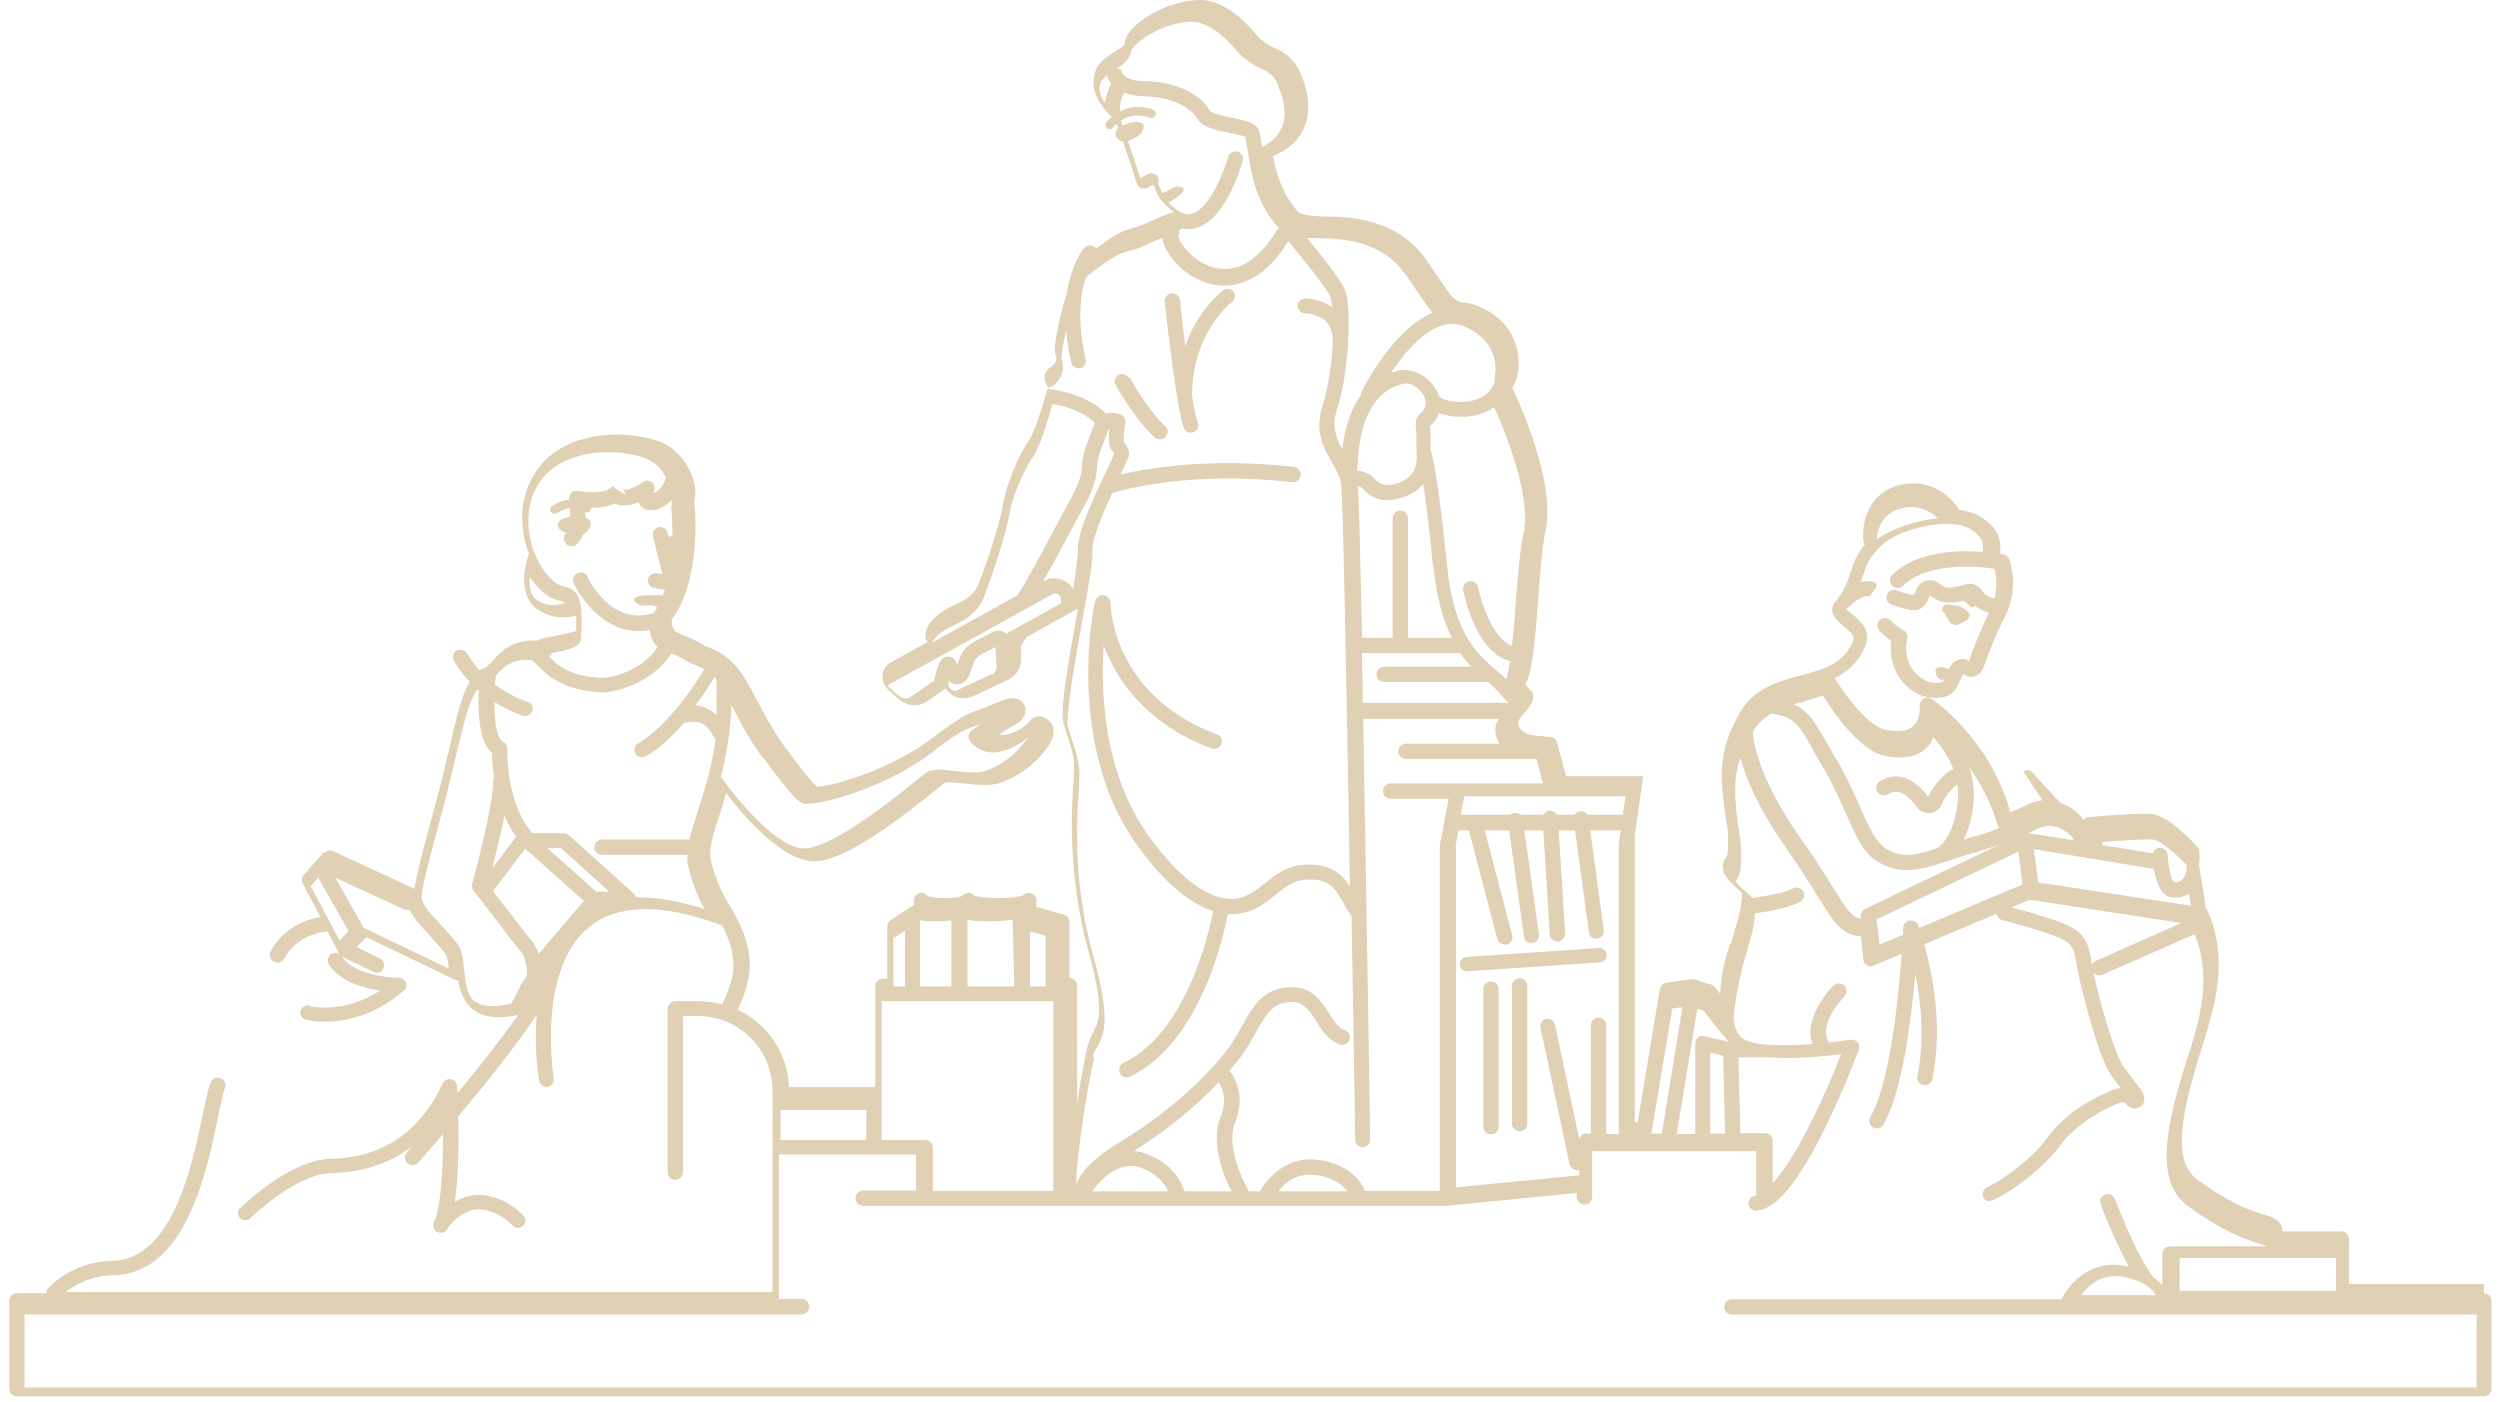 <svg width="173" height="97" viewBox="0 0 173 97" fill="none" xmlns="http://www.w3.org/2000/svg">
<path id="Union" fill-rule="evenodd" clip-rule="evenodd" d="M162.545 88.853H171.887V89.491C172.193 89.491 172.416 89.741 172.416 90.019V96.098C172.416 96.403 172.165 96.625 171.887 96.625H1.169C0.862 96.625 0.639 96.375 0.639 96.098V90.019C0.639 89.713 0.89 89.491 1.169 89.491H3.204C3.204 89.38 3.232 89.242 3.316 89.158C3.319 89.155 3.325 89.149 3.333 89.14C3.527 88.935 5.076 87.296 7.833 87.243C11.96 87.132 13.327 80.553 14.052 77.001C14.093 76.816 14.131 76.641 14.168 76.476L14.168 76.475C14.327 75.746 14.445 75.208 14.582 74.891C14.721 74.613 15.056 74.475 15.335 74.641C15.558 74.78 15.669 75.058 15.558 75.307C15.446 75.613 15.279 76.334 15.111 77.195L15.105 77.228C14.322 81.039 12.866 88.132 7.889 88.242C6.216 88.27 5.1 88.992 4.543 89.408H53.455V75.446C53.455 72.615 51.14 70.311 48.296 70.311H47.264V81.109C47.264 81.414 46.985 81.664 46.678 81.636C46.4 81.636 46.204 81.386 46.204 81.109V69.811C46.204 69.506 46.455 69.284 46.734 69.284H48.296C48.882 69.284 49.439 69.367 49.969 69.506C50.806 67.757 51.196 66.425 49.969 64.01C49.913 63.982 49.858 63.982 49.802 63.982C45.73 62.483 42.691 62.567 40.739 64.177C37.295 67.025 38.205 73.805 38.304 74.548C38.31 74.587 38.313 74.609 38.313 74.613C38.368 74.919 38.173 75.169 37.894 75.224H37.811C37.56 75.224 37.364 75.03 37.309 74.78C37.281 74.613 36.946 72.615 37.141 70.228C35.616 72.506 33.441 75.199 31.708 77.253C31.75 78.962 31.74 81.365 31.476 83.164C32.034 82.842 32.731 82.6 33.511 82.708C35.24 82.949 36.217 84.104 36.244 84.158C36.44 84.373 36.384 84.668 36.161 84.856C35.938 85.044 35.603 84.99 35.436 84.775C35.436 84.775 34.683 83.889 33.372 83.701C32.173 83.513 31.113 84.802 31.113 84.802L31.058 84.856C31.048 84.874 31.036 84.892 31.023 84.91C30.999 84.945 30.974 84.981 30.974 85.017C30.89 85.205 30.695 85.312 30.5 85.312C30.434 85.312 30.385 85.296 30.326 85.275C30.317 85.272 30.309 85.269 30.3 85.266C30.292 85.264 30.285 85.261 30.277 85.259C30.026 85.151 29.914 84.829 30.026 84.587C30.529 83.531 30.657 80.832 30.656 78.488C29.691 79.608 29.012 80.364 28.915 80.47C28.803 80.581 28.664 80.637 28.525 80.637C28.413 80.637 28.302 80.581 28.19 80.498C27.995 80.304 27.967 79.971 28.162 79.749C28.17 79.737 28.261 79.633 28.42 79.451L28.557 79.294C27.02 80.493 25.14 81.124 22.943 81.177C20.466 81.23 17.447 84.185 17.34 84.289L17.338 84.292C17.142 84.48 16.808 84.48 16.613 84.292C16.417 84.077 16.417 83.755 16.613 83.567V83.621L16.628 83.606C16.907 83.334 20.084 80.236 22.943 80.183C26.456 80.103 29.05 78.357 30.639 74.974C30.723 74.759 30.974 74.652 31.197 74.679C31.42 74.705 31.615 74.893 31.615 75.135C31.62 75.178 31.633 75.366 31.649 75.662C33.049 73.969 34.621 71.992 35.859 70.228C35.357 70.339 34.911 70.394 34.52 70.394C33.823 70.394 33.265 70.228 32.819 69.922C32.122 69.423 31.843 68.646 31.704 67.868C31.648 67.868 31.509 67.813 31.509 67.813L25.346 64.843L24.676 65.537L26.266 66.314C26.545 66.425 26.656 66.73 26.545 66.98C26.461 67.202 26.266 67.313 26.071 67.313C25.987 67.313 25.848 67.258 25.848 67.258L23.674 66.204C24.352 67.35 26.766 67.67 27.628 67.67C27.851 67.67 28.018 67.804 28.102 67.992C28.185 68.18 28.13 68.395 27.962 68.529C25.899 70.355 23.779 70.704 22.469 70.704C21.877 70.704 21.457 70.621 21.278 70.586C21.229 70.576 21.198 70.57 21.186 70.57C20.907 70.49 20.712 70.221 20.796 69.952C20.879 69.684 21.158 69.523 21.437 69.576V69.63C21.549 69.657 23.807 70.167 26.289 68.556C25.09 68.368 23.445 67.885 22.748 66.703C22.608 66.462 22.692 66.139 22.943 66.005C23.107 65.917 23.307 65.921 23.465 66.003C23.449 65.977 23.435 65.951 23.422 65.925V65.898L22.669 64.454C22.027 64.51 20.494 64.815 19.657 66.342C19.545 66.508 19.378 66.619 19.183 66.619C19.071 66.619 18.96 66.564 18.876 66.508C18.681 66.342 18.597 66.036 18.737 65.814C19.657 64.149 21.191 63.621 22.167 63.455L20.94 61.123C20.856 60.929 20.884 60.707 21.023 60.541L22.278 59.125C22.334 59.042 22.418 58.986 22.529 58.958C22.669 58.847 22.864 58.819 23.059 58.903L28.692 61.512C28.828 60.484 29.281 58.799 29.794 56.891L29.835 56.738C29.893 56.525 29.951 56.311 30.009 56.095C30.265 55.154 30.529 54.183 30.756 53.212L31.09 51.797C31.547 49.797 31.932 48.154 32.495 47.173C31.765 46.403 31.439 45.769 31.395 45.683C31.394 45.681 31.393 45.679 31.392 45.677C31.281 45.435 31.364 45.113 31.643 45.006C31.894 44.898 32.229 45.006 32.34 45.248C32.342 45.249 32.349 45.261 32.361 45.281C32.432 45.404 32.689 45.843 33.184 46.386C33.305 46.308 33.434 46.251 33.572 46.218C33.635 46.197 33.777 46.05 33.915 45.908L33.915 45.908C33.96 45.861 34.005 45.815 34.046 45.774C34.604 45.135 35.44 44.219 37.197 44.33C37.337 44.247 37.532 44.191 37.643 44.164C37.703 44.151 37.767 44.136 37.834 44.12C38.052 44.07 38.308 44.012 38.564 43.969C38.656 43.95 38.762 43.928 38.874 43.906C39.237 43.834 39.661 43.749 39.874 43.664V42.581C39.651 42.665 39.344 42.72 38.954 42.72C38.396 42.72 37.727 42.581 37.086 42.082C35.748 41.011 36.433 38.836 36.543 38.489C36.55 38.467 36.554 38.452 36.556 38.446C36.566 38.424 36.577 38.407 36.586 38.393C36.601 38.369 36.612 38.352 36.612 38.335C36.361 37.724 36.221 37.086 36.165 36.419C36.054 35.281 36.221 33.588 37.476 32.117C39.344 29.952 42.942 29.674 45.507 30.507C47.32 31.09 48.435 33.338 48.045 34.698C48.352 38.057 47.766 41.138 46.567 42.748C46.558 42.757 46.548 42.77 46.539 42.782L46.539 42.782C46.52 42.807 46.502 42.831 46.483 42.831V42.887C46.483 42.892 46.483 42.9 46.483 42.91C46.479 43.055 46.461 43.673 46.957 43.803C47.041 43.831 47.097 43.858 47.153 43.914C47.63 44.046 48.083 44.304 48.462 44.52L48.519 44.552L48.563 44.579L48.605 44.605C48.721 44.675 48.837 44.747 48.882 44.747C50.75 45.357 51.475 46.717 52.367 48.438L52.391 48.483L52.391 48.483C52.887 49.415 53.44 50.456 54.264 51.63C55.463 53.24 56.215 54.184 56.522 54.434C58.084 54.378 62.127 52.935 64.414 51.131H64.442L64.556 51.045L64.718 50.924L64.718 50.923C65.182 50.574 65.659 50.215 66.31 49.798C66.701 49.521 67.147 49.327 67.621 49.16C67.956 49.049 68.374 48.882 68.736 48.716C69.155 48.549 69.433 48.438 69.601 48.383C70.555 48.111 70.843 48.69 70.907 48.819L70.911 48.827C71.107 49.299 70.8 49.882 70.242 50.159C69.907 50.326 69.461 50.603 69.099 50.853H69.517C70.27 50.742 70.967 50.27 71.274 49.882C71.525 49.521 72.083 49.465 72.473 49.771C72.64 49.882 73.365 50.492 72.473 51.741C71.636 52.88 70.409 53.795 69.071 54.212C68.418 54.394 67.57 54.308 66.778 54.228L66.617 54.212C66.199 54.156 65.585 54.101 65.39 54.156C65.334 54.212 65.167 54.351 64.972 54.489C62.35 56.627 58.614 59.486 56.466 59.597C54.18 59.708 51.363 56.349 50.248 54.878C50.108 55.378 49.969 55.849 49.83 56.266L49.776 56.432C49.383 57.656 49.08 58.599 49.16 59.264C49.188 59.597 49.495 61.04 50.387 62.483C52.339 65.648 52.172 67.424 51.057 69.867C53.092 70.838 54.514 72.865 54.598 75.224H60.566V68.257C60.566 67.952 60.817 67.73 61.096 67.73H61.402V64.121C61.402 63.927 61.486 63.788 61.625 63.677L63.243 62.622V62.345C63.243 62.067 63.438 61.79 63.717 61.79C63.912 61.762 64.079 61.873 64.191 62.012C64.358 62.067 64.776 62.15 65.39 62.15C66.004 62.15 66.394 62.067 66.561 62.012C66.673 61.873 66.812 61.79 67.007 61.79C67.175 61.79 67.342 61.845 67.426 61.984C67.621 62.039 68.207 62.15 69.099 62.15C69.991 62.15 70.577 62.039 70.772 61.984C70.883 61.873 71.023 61.79 71.19 61.79C71.469 61.79 71.72 62.012 71.72 62.289V62.761L73.616 63.288C73.839 63.344 74.007 63.566 74.007 63.788V67.674C74.314 67.674 74.537 67.924 74.537 68.201V76.334C74.815 74.475 75.15 72.837 75.29 72.282C75.401 71.893 75.54 71.616 75.68 71.366L75.694 71.339C76.053 70.625 76.446 69.843 75.29 65.703C73.811 60.318 74.174 55.378 74.314 53.768V53.49C74.396 52.56 74.207 51.98 73.908 51.06L73.895 51.02C73.856 50.904 73.818 50.776 73.776 50.639C73.728 50.48 73.676 50.31 73.616 50.132C73.338 49.188 73.839 46.329 74.592 42.11L71.051 44.08L70.632 44.747C70.66 44.969 70.66 45.246 70.66 45.551C70.688 46.19 70.326 46.773 69.74 47.05L67.314 48.188C67.119 48.272 66.924 48.327 66.701 48.327C66.394 48.327 66.059 48.244 65.808 48.022C65.669 47.911 65.529 47.772 65.446 47.633L64.219 48.494C64.024 48.633 63.856 48.688 63.689 48.744C63.55 48.799 63.41 48.799 63.271 48.799C62.936 48.799 62.629 48.688 62.35 48.494C62.044 48.272 61.737 47.994 61.402 47.661C61.151 47.411 61.04 47.05 61.068 46.717C61.096 46.329 61.319 45.996 61.653 45.829L64.219 44.413C64.135 44.358 64.051 44.247 64.051 44.108C63.996 43.664 64.191 42.998 65.306 42.248C65.585 42.082 65.864 41.943 66.115 41.832C66.177 41.801 66.238 41.772 66.3 41.743L66.3 41.742C66.519 41.639 66.741 41.533 66.98 41.36C67.454 40.999 67.649 40.583 67.649 40.583C68.485 38.473 69.294 35.809 69.406 34.893C69.545 33.81 70.465 31.534 71.107 30.618C71.469 30.146 71.915 28.897 72.362 27.315C72.394 27.185 72.436 27.064 72.471 26.965C72.496 26.894 72.517 26.834 72.529 26.788C72.417 26.649 72.25 26.399 72.278 26.066C72.306 25.872 72.389 25.594 72.78 25.344C73.087 25.15 73.142 24.761 73.087 24.678C73.003 24.512 72.919 24.289 73.087 23.318C73.198 22.707 73.338 21.985 73.533 21.292C73.621 20.96 73.724 20.606 73.842 20.251C74.162 18.113 75.05 17.105 75.05 17.105L75.022 17.159C75.218 16.944 75.552 16.918 75.775 17.105C75.81 17.13 75.839 17.159 75.865 17.191L75.875 17.183C76.823 16.462 77.465 16.018 78.441 15.768C78.831 15.657 79.361 15.435 79.863 15.213C80.421 14.963 80.867 14.769 81.229 14.685C80.225 13.908 79.974 13.27 79.919 12.992L79.807 12.77L79.389 12.992C79.333 13.048 79.249 13.048 79.166 13.048C79.138 13.048 79.103 13.041 79.068 13.034C79.033 13.027 78.998 13.02 78.971 13.02C78.831 12.964 78.719 12.826 78.664 12.687C78.664 12.687 78.247 11.352 77.705 9.787C77.665 9.779 77.626 9.766 77.588 9.748H77.56C77.159 9.589 77.097 9.105 77.373 8.845L77.335 8.737L77.297 8.634C77.29 8.612 77.283 8.59 77.275 8.568C77.184 8.646 77.093 8.735 77.002 8.835C76.946 8.915 76.863 8.942 76.779 8.942C76.723 8.942 76.64 8.915 76.584 8.861C76.472 8.754 76.472 8.566 76.584 8.432C76.698 8.306 76.813 8.194 76.93 8.095C76.125 7.257 75.375 6.342 75.791 4.943C75.987 4.332 76.572 3.943 77.102 3.61C77.13 3.592 77.16 3.572 77.192 3.551L77.193 3.551L77.193 3.551C77.448 3.383 77.802 3.151 77.827 3.027C77.827 1.861 80.448 0.085 82.93 0.002C84.52 -0.054 85.942 1.223 86.834 2.278C87.253 2.805 87.782 3.166 88.34 3.388C89.47 3.854 89.892 4.836 89.982 5.046L89.985 5.054C90.627 6.552 90.71 7.829 90.209 8.912C89.651 10.133 88.507 10.633 88.089 10.799C88.34 12.076 88.758 13.547 89.93 14.769V14.741C89.93 14.741 90.46 14.991 91.993 14.991C95.005 14.991 97.264 15.99 98.602 17.85C98.863 18.207 99.076 18.526 99.264 18.807L99.264 18.807L99.264 18.807C99.398 19.007 99.518 19.187 99.634 19.349C100.387 20.459 100.582 20.736 101 20.875C101.033 20.875 101.066 20.894 101.093 20.91C101.112 20.921 101.128 20.931 101.14 20.931C101.502 20.931 101.893 21.014 102.283 21.181C105.183 22.402 105.295 24.956 104.96 26.149C104.877 26.399 104.765 26.621 104.654 26.843L104.653 26.843C105.183 27.926 107.637 33.422 106.968 36.614C106.723 37.751 106.585 39.574 106.449 41.363L106.438 41.499C106.187 44.941 105.992 46.634 105.546 47.356L105.964 47.828C106.076 47.939 106.104 48.077 106.104 48.216C106.076 48.66 105.769 49.021 105.49 49.327C105.323 49.521 105.155 49.715 105.072 49.909L105.071 49.921L105.071 49.934C105.068 50.014 105.059 50.212 105.183 50.409C105.406 50.742 105.964 50.936 106.745 50.936C106.829 50.936 106.968 50.992 106.968 50.992H107.247C107.47 50.992 107.693 51.158 107.749 51.381L108.362 53.657V53.712H113.633H113.661H113.689V53.74V53.768V53.795V53.851V53.879L113.131 57.737V77.667H113.326L114.86 68.451C114.888 68.229 115.083 68.035 115.306 68.007L117.091 67.757H117.146H117.202H117.258C117.359 67.793 117.466 67.833 117.571 67.872C117.871 67.984 118.158 68.091 118.262 68.091C118.429 68.091 118.652 68.285 118.652 68.285L119.043 68.784C119.071 67.23 119.6 65.648 119.712 65.37C119.726 65.343 119.74 65.322 119.754 65.301C119.768 65.28 119.782 65.259 119.796 65.231C119.879 64.926 119.963 64.649 120.046 64.371L120.047 64.371C120.325 63.455 120.521 62.789 120.548 61.817C120.493 61.734 120.298 61.54 120.158 61.429C119.712 61.04 119.21 60.568 119.21 59.985C119.21 59.791 119.266 59.514 119.517 59.236C119.6 58.931 119.6 57.709 119.545 57.321C118.82 53.185 119.098 51.741 120.298 49.493C121.274 47.633 123.03 47.161 124.592 46.745C126.181 46.329 127.52 45.968 128.217 44.413C128.384 44.053 128.189 43.831 127.576 43.331C127.536 43.296 127.496 43.263 127.457 43.229L127.456 43.228C127.275 43.075 127.104 42.93 126.99 42.748C126.711 42.387 126.711 41.999 126.99 41.666C127.651 40.856 127.849 40.254 128.026 39.712L128.027 39.71C128.044 39.658 128.061 39.607 128.078 39.556L128.107 39.472L128.138 39.382C128.312 38.874 128.503 38.316 129.054 37.668C128.998 37.613 128.942 37.53 128.942 37.419C128.831 36.308 129.193 34.115 131.48 33.56C133.599 33.061 135.021 34.365 135.579 35.281C136.081 35.337 136.555 35.476 136.945 35.698C138.428 36.556 138.425 37.467 138.424 38.053L138.423 38.113V38.335C138.535 38.362 138.646 38.362 138.646 38.362C138.814 38.418 138.981 38.529 139.037 38.696L139.042 38.709C139.109 38.897 139.756 40.704 138.73 42.693C138.061 43.969 137.615 45.191 137.364 45.912L137.347 45.953L137.331 45.991L137.315 46.03C137.277 46.117 137.244 46.195 137.224 46.273C137.057 46.69 136.583 46.939 136.137 46.801L135.969 46.717L135.858 46.634L135.838 46.674C135.824 46.7 135.81 46.728 135.795 46.757L135.794 46.759C135.712 46.917 135.603 47.125 135.495 47.383C135.217 48.105 134.575 48.3 133.962 48.3C133.655 48.3 133.348 48.244 133.125 48.188H133.069C131.034 47.328 130.727 45.496 130.866 44.358C130.476 44.053 130.113 43.719 130.058 43.664C129.862 43.442 129.862 43.109 130.058 42.915C130.281 42.72 130.615 42.72 130.811 42.915C130.95 43.053 131.368 43.442 131.703 43.608C131.926 43.719 132.038 43.969 131.982 44.219C131.954 44.302 131.452 46.329 133.46 47.189L133.489 47.195C133.688 47.237 134.416 47.389 134.547 47.023V46.967C134.491 47.05 134.436 47.05 134.38 47.05H134.296C133.99 46.912 133.934 46.578 133.934 46.384C133.934 46.329 133.962 46.273 134.017 46.245C134.268 46.079 134.631 46.19 134.854 46.301C134.888 46.267 134.911 46.224 134.937 46.176C134.954 46.145 134.971 46.112 134.993 46.079C135.217 45.69 135.663 45.524 136.081 45.635C136.109 45.663 136.248 45.746 136.248 45.746C136.256 45.731 136.263 45.718 136.27 45.706C136.289 45.673 136.304 45.648 136.304 45.607C136.555 44.885 137.001 43.692 137.643 42.387C137.362 42.313 137.018 42.188 136.713 41.929C136.707 41.935 136.701 41.94 136.694 41.945C136.667 41.998 136.527 41.998 136.527 41.998L136.499 42.025C136.388 42.025 136.304 41.971 136.248 41.891C136.248 41.878 136.11 41.708 135.836 41.573C135.085 41.75 134.496 41.735 134.101 41.527C133.906 41.443 133.711 41.332 133.543 41.194C133.32 41.888 132.958 42.221 132.484 42.221C131.962 42.221 131.293 41.982 131.001 41.878C130.97 41.867 130.943 41.857 130.922 41.85C130.896 41.841 130.877 41.835 130.866 41.832C130.587 41.721 130.476 41.416 130.587 41.138C130.699 40.861 131.006 40.749 131.285 40.861C131.563 40.972 132.093 41.166 132.428 41.166C132.456 41.138 132.539 41.027 132.595 40.833C132.679 40.527 132.958 40.278 133.264 40.194C133.571 40.083 133.906 40.167 134.185 40.361C134.324 40.472 134.436 40.555 134.575 40.611C134.742 40.694 135.217 40.694 135.997 40.444C136.444 40.305 136.945 40.5 137.196 40.916C137.42 41.277 137.81 41.388 138.033 41.388C138.228 40.5 138.117 39.75 138.033 39.362C136.973 39.195 133.432 38.834 131.703 40.527C131.48 40.749 131.145 40.722 130.95 40.527C130.727 40.305 130.727 39.972 130.95 39.778C132.651 38.113 135.551 38.057 137.224 38.196V38.057L137.224 38.02C137.225 37.562 137.226 37.126 136.248 36.558C134.882 35.781 131.452 36.586 130.253 37.696C129.32 38.57 129.143 39.121 128.925 39.8L128.914 39.834C128.894 39.937 128.858 40.039 128.818 40.154L128.817 40.155L128.802 40.198C128.793 40.224 128.784 40.251 128.775 40.278C129.165 40.167 129.472 40.222 129.667 40.278C129.835 40.333 129.918 40.527 129.807 40.666C129.807 40.666 129.584 40.972 129.472 41.166C129.444 41.221 129.388 41.249 129.305 41.249C129.109 41.221 128.663 41.305 127.938 41.999C127.883 42.054 127.771 42.11 127.771 42.11V42.165C127.855 42.248 127.994 42.359 128.106 42.443C128.663 42.887 129.556 43.608 129.054 44.774C128.58 45.857 127.799 46.523 126.962 46.939C127.604 47.966 129.221 50.242 130.448 50.492C131.34 50.687 131.982 50.603 132.372 50.27C132.93 49.798 132.846 48.855 132.846 48.855C132.818 48.66 132.93 48.466 133.097 48.355C133.264 48.244 133.488 48.244 133.655 48.355C133.822 48.466 137.587 51.02 139.065 56.016V56.21C139.132 56.177 139.2 56.153 139.274 56.128C139.322 56.111 139.372 56.093 139.427 56.072C139.511 56.044 139.678 55.988 139.818 55.905C140.208 55.711 140.738 55.461 141.324 55.378L140.041 53.407C140.18 53.24 140.459 53.268 140.599 53.407L142.551 55.544C143.499 55.905 143.945 56.377 144.168 56.738C144.252 56.627 144.391 56.543 144.53 56.543C145.144 56.488 148.351 56.21 149.048 56.349C150.163 56.571 151.725 58.237 152.032 58.57C152.115 58.653 152.171 58.736 152.171 58.847C152.227 59.208 152.227 59.514 152.171 59.791V59.846L152.59 62.483C152.617 62.567 152.617 62.65 152.59 62.733C152.813 63.094 154.43 65.953 152.84 70.866V70.977L152.787 71.147C151.329 75.774 149.965 80.1 152.032 81.608C154.374 83.302 155.601 83.746 156.856 84.106C157.497 84.301 157.86 84.606 157.944 85.022V85.217H162.015C162.322 85.217 162.545 85.467 162.545 85.744V88.853ZM34.208 48.575C34.754 48.921 35.392 49.247 36.133 49.517C36.161 49.517 36.196 49.524 36.23 49.531C36.265 49.537 36.3 49.544 36.328 49.544C36.551 49.544 36.746 49.41 36.83 49.222C36.942 48.953 36.802 48.658 36.523 48.577H36.495C35.579 48.242 34.838 47.805 34.25 47.358C34.267 47.087 34.286 46.886 34.297 46.801V46.773L34.317 46.751C34.842 46.173 35.43 45.526 36.779 45.69C36.846 45.69 36.986 45.834 37.111 45.963L37.111 45.963L37.111 45.963L37.142 45.995L37.167 46.021L37.197 46.051L37.218 46.072C37.861 46.712 38.927 47.774 41.603 47.911C42.44 47.939 45.145 47.328 46.455 45.218C46.818 45.33 47.208 45.551 47.487 45.718C47.71 45.857 47.905 45.968 48.045 45.996C48.296 46.079 48.519 46.19 48.741 46.301L48.741 46.301L48.741 46.301L48.741 46.301L48.741 46.301L48.742 46.301L48.742 46.301L48.742 46.301L48.742 46.301L48.742 46.301L48.742 46.301L48.742 46.301L48.742 46.301L48.742 46.301L48.742 46.301L48.742 46.301L48.742 46.301L48.742 46.301L48.742 46.301L48.742 46.301L48.742 46.301L48.742 46.301C48.296 47.05 46.372 50.132 44.169 51.436C43.918 51.575 43.834 51.908 43.974 52.158C44.085 52.324 44.252 52.408 44.42 52.408C44.503 52.408 44.615 52.408 44.699 52.324C45.675 51.769 46.567 50.909 47.32 50.048C47.459 49.993 47.738 49.937 48.045 49.937C48.63 49.965 49.077 50.326 49.383 50.992C49.411 51.047 49.467 51.103 49.523 51.158C49.244 53.185 48.714 54.85 48.268 56.183L48.188 56.442C47.998 57.053 47.833 57.586 47.71 58.098H41.659C41.38 58.098 41.129 58.348 41.129 58.625C41.129 58.903 41.352 59.153 41.659 59.153H47.571V59.597C47.627 60.013 47.933 61.429 48.742 62.9C46.987 62.345 45.4 62.068 44.007 62.095C43.976 62.023 43.919 61.902 43.862 61.845L39.372 57.792C39.372 57.792 39.149 57.654 39.01 57.654H36.807C36.807 57.654 36.779 57.57 36.751 57.543C35.036 55.51 35.102 52.049 35.106 51.834L35.106 51.825C35.106 51.603 34.994 51.408 34.799 51.325C34.743 51.325 34.269 51.047 34.213 49.021C34.209 48.872 34.208 48.722 34.208 48.575ZM33.049 47.707C33.074 47.729 33.099 47.751 33.125 47.773C33.124 47.864 33.122 47.959 33.12 48.056C33.114 48.369 33.107 48.709 33.126 49.049C33.182 50.631 33.461 51.63 34.046 52.075C34.046 52.408 34.074 53.018 34.185 53.768C34.18 53.785 34.174 53.801 34.168 53.817C34.147 53.875 34.13 53.924 34.13 53.99C34.185 55.322 33.098 59.624 32.68 61.151C32.624 61.318 32.68 61.484 32.763 61.623C32.851 61.74 32.978 61.903 33.131 62.099L33.131 62.099L33.132 62.1L33.132 62.101L33.132 62.101L33.133 62.102L33.135 62.104L33.135 62.105L33.136 62.106L33.136 62.106L33.138 62.109C33.274 62.284 33.431 62.486 33.6 62.706C33.84 63.018 34.096 63.352 34.349 63.684C35.065 64.62 35.758 65.527 36.026 65.814C36.389 66.231 36.556 67.369 36.416 67.619C36.193 67.868 35.998 68.229 35.803 68.646C35.781 68.69 35.757 68.738 35.732 68.788C35.603 69.049 35.45 69.357 35.357 69.451C34.241 69.728 33.433 69.673 32.959 69.34L32.931 69.367C32.317 68.951 32.206 68.007 32.122 67.091L32.104 66.938C32.029 66.3 31.958 65.7 31.648 65.315C31.432 65.029 31.196 64.763 30.869 64.395L30.7 64.204C30.449 63.927 30.17 63.621 29.807 63.233C29.166 62.511 29.166 62.095 29.166 62.039C29.27 61.104 29.692 59.536 30.181 57.723L30.181 57.723L30.181 57.723L30.181 57.723L30.181 57.723L30.282 57.348C30.364 57.036 30.448 56.721 30.533 56.405L30.533 56.404C30.764 55.542 30.998 54.669 31.202 53.795C31.258 53.559 31.313 53.317 31.369 53.074C31.425 52.831 31.481 52.588 31.536 52.352C31.843 51.047 32.15 49.798 32.457 48.882C32.69 48.209 32.904 47.866 33.049 47.707ZM73.449 24.817C73.439 24.539 73.562 23.767 73.773 22.867C73.829 23.542 73.942 24.28 74.13 25.081C74.186 25.323 74.409 25.484 74.632 25.484H74.743C75.022 25.43 75.19 25.161 75.134 24.893C74.514 22.231 74.763 20.38 75.124 19.239C75.207 19.133 75.29 19.048 75.373 18.988C75.457 18.928 75.537 18.868 75.613 18.81L75.613 18.81L75.613 18.81L75.613 18.81L75.614 18.809C75.713 18.734 75.808 18.662 75.903 18.599C76.823 17.933 77.325 17.572 78.106 17.378C78.608 17.267 79.166 17.017 79.695 16.767C79.919 16.656 80.197 16.545 80.448 16.462C80.448 16.684 80.532 16.934 80.699 17.267C81.201 18.238 82.651 19.709 84.603 19.765H84.743C85.914 19.765 87.615 19.21 89.149 16.684C90.041 17.766 91.686 19.765 92.021 20.459C92.105 20.625 92.16 20.903 92.188 21.264C91.352 20.653 90.348 20.653 90.32 20.653C90.041 20.653 89.79 20.875 89.79 21.153C89.79 21.43 90.013 21.68 90.292 21.68C90.292 21.68 91.268 21.68 91.826 22.319C92.077 22.624 92.216 23.013 92.216 23.512V23.817V23.873V23.956C92.133 25.372 91.882 26.926 91.519 28.064C90.938 29.856 91.621 31.045 92.176 32.013L92.188 32.034C92.467 32.506 92.718 32.977 92.802 33.422C92.941 34.254 93.192 48.327 93.415 61.345C92.858 60.485 92.049 59.708 90.209 59.846C89.031 59.928 88.257 60.545 87.57 61.093L87.531 61.123C86.946 61.595 86.388 62.039 85.607 62.178C83.795 62.456 81.508 60.763 79.277 57.543C76.489 53.462 76.126 48.161 76.377 44.663C76.489 44.996 76.628 45.33 76.823 45.69C77.743 47.606 79.723 50.242 83.823 51.797C83.85 51.797 83.885 51.804 83.92 51.811C83.955 51.818 83.99 51.825 84.018 51.825C84.241 51.825 84.436 51.686 84.52 51.492C84.631 51.214 84.492 50.909 84.213 50.825C81.201 49.687 79.026 47.828 77.799 45.302C76.879 43.414 76.851 41.832 76.851 41.804C76.851 41.721 76.851 41.666 76.823 41.61C76.795 41.416 76.628 41.249 76.433 41.194C76.154 41.138 75.875 41.305 75.791 41.582C75.178 44.219 74.453 52.324 78.441 58.126C79.584 59.791 81.62 62.317 83.934 63.039V63.094C83.934 63.177 82.484 71.31 77.743 73.559C77.465 73.697 77.381 74.003 77.493 74.253C77.576 74.447 77.771 74.558 77.967 74.558C78.05 74.558 78.106 74.558 78.19 74.502C83.148 72.139 84.714 64.487 84.94 63.384C84.953 63.32 84.961 63.279 84.966 63.261H85.245C85.44 63.261 85.635 63.261 85.83 63.205C86.89 63.039 87.615 62.456 88.257 61.928L88.351 61.854C88.979 61.357 89.524 60.926 90.348 60.874C91.993 60.763 92.384 61.456 92.941 62.456C93.109 62.761 93.304 63.094 93.527 63.4C93.638 69.451 93.722 75.113 93.778 78.888C93.778 79.166 94.029 79.388 94.308 79.388C94.587 79.388 94.838 79.138 94.81 78.86C94.81 77.805 94.559 62.373 94.336 49.743H103.705C103.705 49.743 103.594 49.937 103.566 50.02C103.426 50.381 103.426 50.964 103.761 51.464H97.292C97.013 51.464 96.762 51.686 96.762 51.991C96.762 52.297 97.013 52.519 97.292 52.519H106.327L106.773 54.212H96.232C95.953 54.212 95.702 54.434 95.702 54.739C95.702 55.044 95.925 55.267 96.232 55.267H100.247L99.634 58.542V58.764V58.875V82.413H94.447C94.447 82.33 93.778 80.553 91.129 80.248C89.037 79.998 87.699 81.525 87.197 82.441H86.416C86.416 82.441 84.715 79.499 85.468 77.667C86.193 75.862 85.496 74.613 85.078 74.086C85.468 73.642 85.802 73.226 86.053 72.865C86.368 72.394 86.634 71.924 86.874 71.5L86.874 71.499L86.918 71.421C87.671 70.089 88.117 69.367 89.316 69.34C90.181 69.312 90.571 69.839 91.101 70.7C91.491 71.31 91.937 72.004 92.718 72.282C92.997 72.365 93.276 72.226 93.388 71.949C93.471 71.671 93.332 71.394 93.053 71.283C92.63 71.151 92.357 70.72 92.045 70.226L91.993 70.144L91.991 70.141C91.462 69.309 90.792 68.257 89.288 68.312C87.42 68.368 86.723 69.617 85.998 70.922C85.747 71.366 85.496 71.81 85.189 72.282C84.018 73.947 81.341 76.695 77.632 78.944C75.708 80.109 74.648 81.164 74.481 82.08V82.163C74.425 80.082 75.373 74.558 75.736 73.142H75.624C75.68 72.865 75.791 72.67 75.931 72.448L75.942 72.428C76.412 71.518 76.897 70.582 75.624 66.036C74.174 60.818 74.537 56.183 74.676 54.462V54.156C74.76 52.99 74.537 52.269 74.202 51.27C74.118 50.992 74.035 50.714 73.923 50.409C73.7 49.632 74.397 45.69 74.871 43.081L74.949 42.642L74.949 42.642L74.95 42.641V42.641C75.379 40.233 75.649 38.715 75.596 38.113C75.54 37.308 76.321 35.531 76.963 34.115C77.939 33.81 82.624 32.589 89.428 33.366C89.707 33.394 89.985 33.2 90.013 32.894C90.041 32.617 89.846 32.339 89.539 32.311C83.711 31.645 79.445 32.395 77.548 32.839C77.608 32.701 77.667 32.57 77.722 32.448L77.722 32.448C77.824 32.224 77.912 32.029 77.967 31.867C78.357 31.34 77.939 30.785 77.771 30.563C77.743 30.368 77.771 29.785 77.883 29.258C77.939 29.008 77.771 28.786 77.548 28.675C77.13 28.536 76.795 28.536 76.544 28.62C75.18 27.262 73.009 26.968 72.573 26.909C72.536 26.904 72.512 26.901 72.501 26.899L72.696 26.677V26.815L72.752 26.788C73.505 26.316 73.728 25.4 73.449 24.817ZM78.744 11.812C78.56 11.254 78.32 10.531 78.053 9.767C78.075 9.761 78.096 9.755 78.118 9.748C78.188 9.71 78.26 9.674 78.333 9.639L78.333 9.638C78.783 9.416 79.242 9.19 79.121 8.566C78.664 8.311 78.228 8.476 77.776 8.647L77.719 8.669L77.676 8.685C77.636 8.567 77.603 8.453 77.577 8.342C78.559 7.715 79.465 8.114 79.512 8.136H79.54C79.679 8.217 79.874 8.136 79.958 8.002C80.042 7.841 79.958 7.68 79.819 7.599C79.819 7.599 78.698 7.085 77.493 7.713C77.477 7.117 77.65 6.673 77.799 6.414C78.162 6.552 78.608 6.636 79.138 6.664C81.09 6.691 82.373 7.441 82.819 8.162C83.209 8.829 84.185 9.023 85.161 9.217C85.496 9.273 85.998 9.384 86.165 9.467C86.187 9.577 86.209 9.699 86.233 9.832C86.269 10.034 86.31 10.259 86.36 10.494C86.583 12.021 86.918 14.075 88.507 15.796C88.424 15.823 88.368 15.907 88.312 15.99C87.002 18.155 85.44 18.988 83.823 18.46C82.4 17.988 81.536 16.684 81.536 16.323C81.592 16.212 81.62 16.101 81.592 15.99L81.759 15.796C81.926 15.851 82.094 15.851 82.261 15.851C82.512 15.851 82.735 15.796 82.902 15.74C84.854 15.074 85.886 11.521 85.998 11.132C86.081 10.855 85.914 10.577 85.635 10.494C85.356 10.411 85.078 10.577 84.994 10.855C84.715 11.799 83.767 14.352 82.54 14.769C82.317 14.852 81.982 14.907 81.48 14.547L81.415 14.496L81.415 14.496C81.191 14.323 80.994 14.171 80.867 14.019C81.229 13.825 81.592 13.547 81.592 13.547C81.592 13.547 82.177 13.103 81.787 12.964C81.415 12.832 81.22 12.952 80.889 13.156L80.839 13.187C80.644 13.297 80.504 13.353 80.393 13.353V13.325C80.393 13.27 80.393 13.242 80.337 13.159L80.142 12.742C80.142 12.742 80.225 12.437 80.142 12.271C80.002 12.021 79.695 11.91 79.445 12.048L78.915 12.326C78.865 12.178 78.808 12.006 78.745 11.814L78.745 11.814L78.744 11.813L78.744 11.812L78.744 11.812ZM134.101 35.864C133.599 35.392 132.79 34.893 131.591 35.17C130.225 35.503 129.918 36.641 129.862 37.335C130.811 36.641 132.512 36.003 134.101 35.864ZM49.439 46.857C49.216 47.245 48.742 47.995 48.129 48.799C48.603 48.855 49.132 49.049 49.579 49.493C49.579 49.247 49.582 48.999 49.585 48.746L49.585 48.746V48.745V48.745V48.745V48.745V48.745V48.745V48.745V48.745V48.745V48.745V48.745V48.745V48.745V48.744V48.744V48.744V48.744V48.744V48.744V48.744C49.591 48.227 49.597 47.693 49.579 47.134V47.023C49.54 46.965 49.476 46.895 49.439 46.857ZM55.769 55.627C55.351 55.627 54.933 55.322 52.785 52.38L52.758 52.408C51.865 51.186 51.28 50.076 50.778 49.105C50.75 49.049 50.722 49 50.694 48.952L50.694 48.952C50.666 48.903 50.638 48.855 50.61 48.799C50.555 50.687 50.248 52.352 49.885 53.768L49.941 53.823C50.917 55.211 53.845 58.819 55.714 58.709C57.052 58.653 59.729 57.015 63.605 53.851C63.884 53.629 64.024 53.518 64.107 53.462C64.525 53.185 65.167 53.24 66.059 53.351C66.756 53.435 67.621 53.518 68.095 53.379C69.21 53.018 70.242 52.269 70.939 51.297C71.023 51.214 71.079 51.131 71.107 51.047C70.605 51.492 69.852 51.908 69.015 52.047C68.039 52.185 67.37 51.63 67.119 51.27C66.952 51.047 67.007 50.714 67.23 50.548C67.258 50.52 67.537 50.326 67.9 50.076C67.704 50.159 67.481 50.242 67.314 50.298C66.924 50.437 66.561 50.603 66.227 50.825C65.474 51.297 65 51.658 64.442 52.13H64.414C61.988 54.017 57.61 55.627 55.769 55.627ZM36.667 39.944C36.612 40.5 36.667 41.138 37.086 41.471C37.851 42.085 38.747 41.83 38.981 41.763L38.981 41.763L38.982 41.763C38.996 41.759 39.008 41.755 39.017 41.753C39.027 41.75 39.034 41.749 39.038 41.749H39.066C39.039 41.645 39.013 41.638 38.826 41.592L38.787 41.582C38.508 41.527 38.117 41.416 37.671 41.055C37.309 40.749 36.946 40.361 36.667 39.944ZM40.209 44.164C40.181 44.802 39.372 44.969 38.062 45.218L38.229 45.33C38.145 45.357 38.034 45.385 37.95 45.385C38.536 45.996 39.372 46.801 41.631 46.912C42.189 46.939 44.42 46.468 45.507 44.774C45.145 44.441 45.005 43.969 44.95 43.581C44.699 43.664 44.42 43.664 44.169 43.664C43.081 43.664 42.077 43.22 41.157 42.359C40.209 41.443 39.707 40.416 39.707 40.361C39.568 40.083 39.707 39.778 39.958 39.667C40.237 39.528 40.544 39.639 40.655 39.917C40.711 40.056 42.3 43.386 45.228 42.415L45.228 42.415C45.312 42.304 45.396 42.193 45.479 42.054C45.34 41.915 45.2 41.888 44.894 41.888C44.855 41.89 44.817 41.893 44.781 41.896L44.781 41.896C44.428 41.922 44.198 41.94 43.946 41.638C43.667 41.332 44.392 41.221 44.392 41.221C44.392 41.221 45.312 41.138 45.73 41.194C45.758 41.194 45.779 41.201 45.8 41.208C45.821 41.214 45.842 41.221 45.87 41.221C45.898 41.11 45.953 40.944 46.009 40.805L45.284 40.694C45.005 40.666 44.81 40.389 44.838 40.111C44.866 39.834 45.145 39.639 45.424 39.667L45.842 39.722L45.173 37.113C45.117 36.836 45.284 36.558 45.563 36.475C45.842 36.419 46.121 36.586 46.204 36.864L46.288 37.197C46.325 37.16 46.387 37.123 46.449 37.086L46.449 37.086C46.48 37.067 46.511 37.048 46.539 37.03C46.539 36.447 46.511 35.781 46.455 35.115C46.455 35.069 46.464 35.023 46.471 34.982C46.478 34.948 46.483 34.918 46.483 34.893V34.698V34.587C46.037 35.087 45.452 35.337 44.95 35.309C44.671 35.281 44.42 35.142 44.28 34.92C44.271 34.902 44.259 34.883 44.246 34.865C44.221 34.828 44.197 34.791 44.197 34.754C43.918 34.865 43.611 34.976 43.304 34.976C42.998 35.004 42.746 34.948 42.551 34.837C42.054 35.074 41.438 35.144 40.914 35.137C40.918 35.206 40.896 35.278 40.846 35.339C40.776 35.45 40.631 35.487 40.504 35.436C40.507 35.557 40.508 35.682 40.505 35.809C40.637 35.868 40.754 35.952 40.846 36.064C40.985 36.359 40.762 36.681 40.455 36.923C40.413 36.956 40.368 36.983 40.322 37.005C40.225 37.283 40.081 37.526 39.874 37.696C39.791 37.779 39.651 37.807 39.54 37.807C39.4 37.807 39.261 37.724 39.149 37.613C38.954 37.363 38.982 37.058 39.205 36.864L39.208 36.861C39.088 36.827 38.973 36.787 38.866 36.735C38.503 36.547 38.531 36.091 38.866 35.929H38.894C39.063 35.848 39.255 35.783 39.453 35.742C39.456 35.555 39.451 35.358 39.438 35.161C39.181 35.19 38.885 35.285 38.559 35.5C38.503 35.553 38.392 35.553 38.392 35.553H38.364C38.28 35.553 38.169 35.5 38.113 35.419C38.029 35.285 38.057 35.097 38.196 35.017C38.627 34.737 39.026 34.614 39.376 34.581L39.372 34.56C39.344 34.393 39.428 34.227 39.54 34.115C39.679 33.977 39.846 33.949 40.014 33.977C40.627 34.088 42.022 34.171 42.384 33.644L42.802 33.949L43.248 34.227C43.248 34.221 43.249 34.214 43.251 34.205C43.256 34.166 43.266 34.099 43.221 34.032C43.193 33.949 43.081 33.893 43.081 33.893H43.221C43.722 33.866 44.308 33.505 44.475 33.366C44.671 33.227 44.922 33.227 45.117 33.366C45.284 33.505 45.368 33.755 45.256 33.977L45.256 33.977C45.228 34.032 45.2 34.088 45.2 34.143C45.507 34.032 45.925 33.671 46.065 33.061V33.005C45.758 32.422 45.256 31.895 44.559 31.673C41.966 30.84 39.01 31.395 37.643 32.977C36.612 34.171 36.5 35.587 36.584 36.53C36.695 38.002 37.392 39.473 38.368 40.278C38.619 40.472 38.815 40.527 39.038 40.583C40.125 40.833 40.348 41.471 40.209 44.164ZM22.02 60.743L21.497 61.318L22.892 63.927L22.975 64.093L23.505 65.093L24.119 64.427L22.02 60.743ZM23.198 60.735L25.123 64.121V64.177L31.062 67.036C31.006 66.564 30.951 66.175 30.811 65.981C30.588 65.703 30.309 65.37 29.919 64.954L29.768 64.787L29.767 64.787C29.548 64.545 29.297 64.268 29.027 63.955C28.692 63.594 28.497 63.261 28.357 62.983H28.19C28.106 62.983 27.967 62.928 27.967 62.928L23.198 60.735ZM37.867 58.681L41.297 61.734V61.706H42.161L38.815 58.681H37.867ZM40.404 62.345L36.361 58.736H36.333L34.13 61.651V61.678C34.213 61.817 34.325 61.956 34.437 62.095C34.788 62.538 35.208 63.078 35.602 63.586L35.602 63.586L35.602 63.586L35.603 63.587L35.603 63.587C36.147 64.287 36.641 64.923 36.835 65.148C37.002 65.37 37.169 65.676 37.281 66.009L40.404 62.345ZM34.911 56.46C34.66 57.681 34.325 59.042 34.074 60.041H34.102L35.719 57.904C35.385 57.459 35.134 56.96 34.911 56.46ZM144.028 89.63H149.187C149.076 89.408 148.462 88.548 146.706 88.326C145.283 88.159 144.419 89.075 144.028 89.63ZM150.833 89.325H161.652V87.049H150.833V89.325ZM139.678 58.931L129.862 63.621L130.058 65.37L131.679 64.688C131.696 64.375 131.703 64.193 131.703 64.179C131.703 63.937 131.898 63.722 132.149 63.696C132.4 63.669 132.651 63.803 132.735 64.018C132.743 64.038 132.768 64.105 132.806 64.214L139.957 61.207L139.678 58.931ZM133.159 65.341L138.169 63.228C138.185 63.429 138.334 63.606 138.551 63.669C138.551 63.669 141.089 64.313 142.316 64.823C143.376 65.253 143.515 65.549 143.71 66.784C143.933 68.18 145.16 72.96 145.997 74.249C146.204 74.581 146.429 74.876 146.627 75.135L146.628 75.137C146.67 75.192 146.711 75.245 146.75 75.296C146.527 75.296 146.248 75.404 145.941 75.538C145.077 75.887 142.957 76.934 141.674 78.733C140.698 80.103 138.746 81.58 137.492 82.171C137.241 82.305 137.129 82.6 137.241 82.842C137.324 83.03 137.519 83.137 137.715 83.137L137.743 83.084C137.743 83.084 137.91 83.084 137.966 83.03C139.36 82.385 141.451 80.774 142.567 79.27C143.348 78.169 144.798 77.122 146.387 76.424C146.805 76.236 146.973 76.263 147.001 76.29C147.029 76.29 147.056 76.29 147.112 76.397C147.391 76.693 147.698 76.773 148.005 76.639C148.2 76.558 148.339 76.397 148.367 76.209C148.477 75.813 148.209 75.469 147.722 74.844L147.698 74.813C147.447 74.491 147.168 74.115 146.889 73.712C146.261 72.735 145.257 69.141 144.872 67.323C145.017 67.488 145.257 67.54 145.479 67.452L151.864 64.649C152.255 65.537 153.008 67.924 151.864 71.56V71.671C150.219 76.723 148.713 81.525 151.418 83.468C153.9 85.272 155.294 85.744 156.577 86.133C156.691 86.156 156.768 86.197 156.823 86.226C156.835 86.233 156.846 86.239 156.856 86.244H150.163C149.885 86.244 149.634 86.466 149.634 86.771V88.936C149.494 88.77 149.271 88.575 148.992 88.381C148.992 88.381 148.992 88.326 148.964 88.326C147.917 86.927 146.767 84.031 146.436 83.197C146.38 83.055 146.347 82.972 146.343 82.968C146.231 82.691 145.953 82.552 145.674 82.663C145.395 82.774 145.255 83.052 145.367 83.329C145.372 83.341 145.382 83.367 145.397 83.406L145.397 83.407C145.567 83.852 146.373 85.954 147.319 87.659C147.124 87.604 146.901 87.576 146.678 87.548C144.503 87.299 143.136 88.936 142.69 89.852V89.908H119.851C119.572 89.908 119.322 90.13 119.322 90.435C119.322 90.74 119.545 90.963 119.851 90.963H171.385V96.014H1.698V90.963H55.463C55.741 90.963 55.992 90.713 55.992 90.407C55.992 90.13 55.769 89.88 55.463 89.88H53.901V79.887H60.426H60.538H63.382V82.385H59.729C59.45 82.385 59.199 82.608 59.199 82.913C59.199 83.218 59.422 83.44 59.729 83.44H100.052H100.108L109.115 82.552V82.83C109.115 83.107 109.338 83.357 109.645 83.357C109.952 83.357 110.175 83.135 110.175 82.83V79.665H121.524V82.746H121.469C121.19 82.774 120.967 83.024 120.995 83.302C120.995 83.579 121.246 83.773 121.524 83.773H121.58C122.919 83.662 124.48 81.775 126.321 78C127.367 75.872 128.201 73.745 128.508 72.959L128.508 72.959C128.586 72.761 128.63 72.648 128.635 72.643C128.691 72.476 128.663 72.282 128.552 72.143C128.44 72.004 128.245 71.921 128.05 71.949C127.687 72.004 127.13 72.088 126.544 72.143C126.544 72.115 126.544 72.088 126.516 72.06C125.819 70.811 127.604 68.979 127.632 68.951C127.827 68.757 127.827 68.424 127.632 68.201C127.436 68.007 127.102 68.007 126.879 68.201C126.795 68.285 124.731 70.367 125.429 72.254C124.536 72.31 123.56 72.365 122.696 72.31H122.556H122.389C121.636 72.254 120.995 72.115 120.604 71.865C120.158 71.588 119.991 70.977 119.963 70.283C120.229 68.081 120.598 66.817 120.898 65.788L120.939 65.648C121.19 64.815 121.385 64.121 121.441 63.205C122.25 63.094 123.867 62.817 124.592 62.4C124.843 62.261 124.927 61.928 124.787 61.678C124.648 61.429 124.313 61.345 124.062 61.484C123.588 61.762 122.222 62.012 121.246 62.15C121.106 61.956 120.911 61.79 120.716 61.623C120.521 61.456 120.158 61.096 120.102 60.957L120.13 60.929C120.654 60.434 120.465 58.423 120.44 58.155L120.438 58.134L120.437 58.126C119.935 55.183 119.963 53.74 120.437 52.463C120.799 53.795 121.636 55.877 123.616 58.709C124.558 60.052 125.222 61.118 125.712 61.906L125.712 61.906L125.847 62.123C126.962 63.927 127.464 64.704 128.775 64.787L128.942 66.397C128.942 66.564 129.054 66.703 129.193 66.786C129.277 66.841 129.36 66.869 129.472 66.869C129.556 66.869 129.611 66.869 129.667 66.814L131.596 66C131.381 69.024 130.791 74.978 129.416 77.31C129.277 77.552 129.36 77.874 129.611 78.008L129.639 78.035C129.639 78.035 129.807 78.089 129.89 78.089C130.086 78.089 130.253 78.008 130.336 77.82C131.619 75.591 132.261 70.651 132.539 67.374C132.93 69.335 133.209 71.966 132.679 74.491C132.623 74.759 132.818 75.028 133.097 75.081C133.376 75.135 133.655 74.974 133.711 74.678C134.486 71.023 133.703 67.272 133.159 65.341ZM140.738 58.764L141.045 61.068H141.073L151.613 62.678L151.474 61.845C151.195 62.012 150.861 62.123 150.554 62.123C150.387 62.123 150.219 62.095 150.08 62.039C149.466 61.817 149.187 60.957 149.048 60.124L140.738 58.764ZM151.307 59.846C150.637 59.153 149.55 58.181 149.02 58.098H149.048C148.685 58.042 146.957 58.153 145.506 58.264V58.486L148.964 59.042C149.02 58.847 149.215 58.681 149.438 58.681C149.717 58.653 149.996 58.875 149.996 59.153C150.052 59.985 150.247 60.874 150.442 61.04C150.582 61.096 150.777 61.04 150.972 60.901C151.223 60.679 151.335 60.318 151.307 59.846ZM143.527 58.153C143.387 57.904 143.136 57.515 142.3 57.21V57.237C141.701 56.993 141.022 57.332 140.523 57.58L140.487 57.598C140.459 57.626 140.375 57.654 140.375 57.654L143.527 58.153ZM138.228 57.348C138.284 57.321 138.368 57.293 138.368 57.293C138.284 57.237 138.228 57.154 138.228 57.071C137.754 55.489 137.029 54.156 136.276 53.102C136.499 53.74 136.611 54.462 136.583 55.211C136.555 56.294 136.276 57.293 135.886 58.098C135.997 58.07 136.109 58.035 136.22 58.001C136.332 57.966 136.444 57.931 136.555 57.904C137.531 57.626 137.838 57.515 138.228 57.348ZM124.927 48.494L124.927 48.494L124.871 48.549C124.62 48.605 124.369 48.66 124.146 48.744C125.163 49.209 125.638 50.052 126.266 51.167L126.293 51.214C126.395 51.373 126.489 51.54 126.587 51.714C126.678 51.874 126.772 52.04 126.879 52.213C127.743 53.629 128.301 54.906 128.747 55.933L128.763 55.968C129.368 57.31 129.813 58.296 130.532 58.736C131.591 59.375 132.484 59.208 133.878 58.764C133.878 58.736 133.934 58.736 133.934 58.736C134.631 58.486 135.412 57.015 135.495 55.211C135.523 54.878 135.495 54.573 135.44 54.267C135.077 54.573 134.631 55.017 134.38 55.627C134.241 55.988 133.934 56.238 133.571 56.266H133.46C133.125 56.266 132.818 56.099 132.595 55.794C131.591 54.378 130.866 54.822 130.643 54.961C130.392 55.1 130.058 55.044 129.918 54.795C129.751 54.545 129.835 54.212 130.085 54.073C131.201 53.351 132.428 53.768 133.432 55.156C133.711 54.489 134.213 53.879 134.882 53.379C134.966 53.296 135.077 53.268 135.189 53.268C134.826 52.269 134.185 51.464 133.794 51.02C133.683 51.297 133.515 51.575 133.237 51.825C132.595 52.408 131.619 52.546 130.392 52.297C128.468 51.88 126.432 48.605 126.154 48.133C125.763 48.272 125.345 48.383 124.927 48.494ZM125.373 51.741C124.536 50.242 124.146 49.549 122.556 49.382L122.528 49.41C122.054 49.687 121.636 50.076 121.301 50.631V50.714C121.301 50.77 121.329 53.324 124.564 57.959C125.417 59.144 126.036 60.13 126.521 60.904L126.521 60.905L126.521 60.905L126.524 60.909C126.64 61.095 126.748 61.268 126.851 61.429C127.855 63.039 128.161 63.483 128.775 63.566V63.427C128.747 63.205 128.859 63.011 129.054 62.9L138.451 58.403C138.089 58.542 137.726 58.681 136.778 58.958C136.081 59.153 135.467 59.347 134.91 59.541L134.828 59.568C133.749 59.917 132.852 60.207 131.954 60.207C131.312 60.207 130.671 60.069 129.974 59.652C128.973 59.06 128.497 57.997 127.833 56.515L127.771 56.377C127.716 56.255 127.661 56.132 127.605 56.006C127.177 55.044 126.698 53.971 125.958 52.768C125.754 52.438 125.573 52.107 125.415 51.819L125.415 51.818L125.415 51.818L125.373 51.741ZM127.373 73.036L127.408 72.948C126.237 73.087 124.229 73.309 122.501 73.17H120.298L120.437 78.416H122.138C122.445 78.416 122.668 78.666 122.668 78.944V81.858C123.309 81.192 124.229 79.887 125.456 77.389C126.295 75.719 126.977 74.023 127.373 73.036ZM119.377 78.444L119.238 73.059L118.345 72.837V78.444H119.377ZM119.405 71.782L119.266 71.643L119.238 71.671L117.899 69.95C117.816 69.922 117.648 69.867 117.453 69.811L116.031 78.472H117.314V72.199C117.314 72.032 117.369 71.893 117.509 71.782C117.62 71.699 117.788 71.671 117.955 71.699L119.6 72.088C119.517 71.977 119.461 71.893 119.405 71.782ZM116.421 69.7L115.724 69.784L114.274 78.444H114.999L116.421 69.7ZM111.151 70.95V78.444L111.179 78.472H112.015V58.486V58.403L112.155 57.459H110.043L110.984 64.394C111.011 64.662 110.816 64.931 110.537 64.958H110.482C110.203 64.958 109.98 64.797 109.952 64.528L108.993 57.459H107.86L108.307 64.609C108.307 64.877 108.083 65.146 107.805 65.146H107.777C107.498 65.146 107.247 64.931 107.247 64.662L106.797 57.459H105.486L106.494 64.689C106.522 64.958 106.327 65.226 106.048 65.253H105.992C105.713 65.253 105.49 65.092 105.462 64.823L104.436 57.459H102.743L104.654 64.743C104.709 65.011 104.542 65.307 104.263 65.361H104.124C103.901 65.361 103.678 65.199 103.622 64.984V65.011L101.648 57.459H100.917L100.722 58.57C100.749 58.597 100.749 58.681 100.749 58.681V82.163L109.283 81.331V80.97H109.227H109.115C108.892 80.97 108.669 80.803 108.613 80.553L106.605 71.116C106.522 70.838 106.717 70.561 106.996 70.505C107.275 70.45 107.554 70.644 107.609 70.922L109.283 78.805C109.366 78.583 109.561 78.444 109.784 78.444H110.091V70.95C110.091 70.644 110.314 70.422 110.621 70.422C110.928 70.422 111.151 70.672 111.151 70.95ZM106.812 56.377H105.211C105.1 56.28 104.946 56.228 104.793 56.257C104.688 56.267 104.595 56.312 104.522 56.377H101.084L101.307 55.211V55.1H112.462H112.489L112.294 56.377H109.851C109.744 56.214 109.541 56.111 109.338 56.15C109.183 56.165 109.046 56.254 108.963 56.377H107.749C107.654 56.211 107.45 56.096 107.247 56.096C107.06 56.096 106.898 56.217 106.812 56.377ZM97.654 26.593C97.487 26.538 97.319 26.51 97.124 26.538V26.566C96.204 26.732 94.085 27.593 93.945 32.283C93.917 32.367 93.917 32.478 93.917 32.561V32.561C94.447 32.617 94.893 32.839 95.228 33.227C95.34 33.366 95.702 33.782 96.762 33.422C98.044 32.977 98.1 32.034 98.017 30.951V30.396C98.034 30.241 98.019 30.097 98.005 29.963L98.005 29.963C97.997 29.881 97.989 29.803 97.989 29.73L97.984 29.675C97.956 29.325 97.923 28.911 98.268 28.647C98.271 28.644 98.275 28.64 98.278 28.635C98.284 28.628 98.29 28.621 98.295 28.613C98.314 28.589 98.333 28.564 98.351 28.564C98.686 28.259 98.742 27.759 98.519 27.37C98.295 27.01 98.017 26.76 97.654 26.593ZM100.471 44.136C99.885 42.998 99.411 41.416 99.188 39.167H99.16C98.909 36.447 98.658 34.643 98.491 33.477C98.184 33.866 97.738 34.199 97.069 34.421C96.65 34.56 96.288 34.615 95.981 34.615C95.172 34.615 94.67 34.227 94.419 33.921C94.308 33.782 94.168 33.699 93.973 33.644C94.051 34.962 94.129 38.517 94.229 43.101L94.252 44.136H96.371V35.864C96.371 35.559 96.594 35.337 96.901 35.337C97.208 35.337 97.431 35.587 97.431 35.864V44.136H100.471ZM101.028 45.191H94.252V45.218C94.252 45.75 94.265 46.301 94.279 46.862C94.293 47.445 94.308 48.039 94.308 48.633H104.375L103.677 47.883C103.527 47.691 103.344 47.532 103.141 47.355C103.08 47.302 103.017 47.247 102.952 47.189H102.869H95.786C95.479 47.189 95.256 46.967 95.256 46.662C95.256 46.356 95.507 46.134 95.786 46.134H101.809L101.783 46.106L101.783 46.106L101.783 46.105C101.539 45.836 101.271 45.539 101.028 45.191ZM104.877 41.86C105.016 40 105.183 38.057 105.434 36.836V36.891C105.992 34.338 104.124 29.785 103.399 28.175C103.064 28.425 102.646 28.62 102.144 28.731C101.809 28.814 101.447 28.842 101.084 28.842C100.526 28.842 99.996 28.758 99.578 28.592C99.467 28.897 99.272 29.203 98.993 29.452L98.965 29.48V29.702C98.993 29.896 98.993 30.202 98.993 30.535V30.951V31.229C99.002 31.247 99.014 31.266 99.027 31.284C99.052 31.321 99.076 31.358 99.076 31.395C99.104 31.479 99.522 33.005 100.136 39.14C100.606 43.843 102.198 45.221 103.475 46.327L103.51 46.356C103.761 46.551 104.012 46.773 104.235 46.995C104.329 46.761 104.384 46.408 104.449 45.986L104.449 45.984L104.463 45.893C104.471 45.844 104.478 45.795 104.486 45.746C102.144 45.135 101.335 41.277 101.251 40.833C101.196 40.555 101.391 40.278 101.67 40.222C101.949 40.167 102.227 40.361 102.283 40.639C102.478 41.61 103.259 44.164 104.626 44.691C104.737 43.747 104.821 42.72 104.877 41.86ZM101.976 27.704C102.757 27.482 103.259 27.037 103.454 26.343L103.399 26.316L103.4 26.31C103.444 26.138 104.058 23.746 101.335 22.596C100.136 22.069 98.742 22.707 97.236 24.484C96.873 24.928 96.539 25.372 96.26 25.788C96.511 25.705 96.734 25.649 96.901 25.622C97.319 25.566 97.71 25.622 98.072 25.788C98.63 26.038 99.048 26.427 99.383 26.954C99.467 27.121 99.522 27.259 99.578 27.426C99.634 27.454 99.662 27.482 99.69 27.509C99.857 27.676 100.917 27.981 101.976 27.704ZM98.212 20.376C97.961 19.987 97.626 19.487 97.208 18.904H97.18C96.037 17.295 94.113 16.49 91.436 16.49C91.224 16.49 91.029 16.481 90.85 16.474C90.699 16.468 90.559 16.462 90.432 16.462C91.324 17.517 92.635 19.154 92.997 19.904C93.304 20.459 93.36 21.819 93.304 23.346C93.304 23.443 93.297 23.54 93.29 23.637C93.283 23.734 93.276 23.831 93.276 23.929C93.164 25.483 92.913 27.148 92.523 28.314C92.133 29.508 92.467 30.313 92.886 31.09C93.081 29.369 93.583 28.175 94.168 27.37C94.168 27.287 94.168 27.176 94.224 27.093C94.336 26.871 96.399 22.763 99.132 21.652C98.939 21.417 98.729 21.116 98.465 20.737C98.386 20.624 98.302 20.503 98.212 20.376ZM82.4 1.501C80.253 1.584 78.413 3.055 78.301 3.499L78.273 3.471C78.245 4.054 77.771 4.443 77.269 4.776H77.576C77.576 4.859 77.632 5.609 79.138 5.609C81.201 5.636 82.986 6.414 83.683 7.607C83.841 7.869 84.666 8.032 85.228 8.142L85.329 8.162L85.394 8.176C86.283 8.364 86.978 8.51 87.141 9.106C87.225 9.411 87.281 9.772 87.336 10.161C87.699 9.994 88.34 9.606 88.675 8.884C89.037 8.107 88.954 7.08 88.424 5.886V5.831C88.424 5.803 88.173 5.109 87.392 4.804C86.667 4.498 85.998 4.027 85.468 3.388C84.854 2.666 83.655 1.473 82.4 1.501ZM76.6 5.22C76.405 5.387 76.21 5.553 76.182 5.692V5.664C75.987 6.219 76.126 6.636 76.461 7.108C76.544 6.525 76.74 6.081 76.907 5.803C76.74 5.609 76.656 5.414 76.6 5.22ZM65.948 43.303C65.725 43.414 65.501 43.525 65.278 43.664C64.693 44.053 64.498 44.469 64.498 44.469L70.409 41.194C70.437 41.166 70.465 41.11 70.465 41.11C70.967 40.333 72.027 38.39 72.863 36.808C73.205 36.169 73.517 35.587 73.748 35.156L73.749 35.155L73.979 34.726C74.537 33.727 74.871 32.922 74.871 32.311C74.899 31.562 75.094 30.979 75.429 30.146C75.568 29.758 75.68 29.452 75.764 29.258C74.871 28.398 73.505 28.064 72.835 27.953C72.808 28.009 72.78 28.064 72.78 28.12C72.501 29.119 71.971 30.951 71.385 31.756C70.828 32.561 69.963 34.643 69.852 35.559C69.684 36.641 68.82 39.473 68.011 41.499C67.983 41.582 67.704 42.193 66.98 42.72C66.589 42.998 66.254 43.164 65.948 43.303ZM66.227 47.772L68.653 46.634V46.69C68.848 46.578 68.959 46.356 68.959 46.134C68.931 45.551 68.904 45.08 68.876 44.774C68.834 44.802 68.792 44.823 68.75 44.844C68.708 44.864 68.667 44.885 68.625 44.913L68.011 45.218C67.481 45.496 67.37 45.801 67.258 46.218C67.237 46.276 67.216 46.338 67.196 46.401L67.196 46.401C67.138 46.581 67.075 46.775 66.952 46.939C66.673 47.356 66.31 47.356 66.143 47.356C65.948 47.328 65.808 47.245 65.669 47.106C65.641 47.161 65.641 47.217 65.641 47.273C65.585 47.522 65.752 47.689 65.808 47.717C65.864 47.772 66.031 47.855 66.227 47.772ZM69.629 43.858L73.421 41.749V41.776C73.449 41.471 73.393 41.277 73.282 41.166C73.198 41.055 72.947 41.055 72.947 41.055L61.542 47.356C61.486 47.383 61.486 47.411 61.486 47.439V47.522C61.793 47.828 62.072 48.05 62.322 48.244C62.462 48.327 62.629 48.355 62.797 48.327C62.852 48.327 62.992 48.244 62.992 48.244L64.442 47.245C64.45 47.241 64.459 47.236 64.467 47.231L64.473 47.227L64.488 47.217L64.488 47.217C64.53 47.191 64.576 47.161 64.637 47.161V47.106C64.916 45.746 65.195 45.441 65.585 45.441C65.697 45.441 66.059 45.441 66.199 45.912C66.227 45.968 66.254 46.023 66.254 46.079V45.996L66.263 45.966C66.402 45.494 66.609 44.792 67.565 44.33C67.685 44.271 67.796 44.211 67.9 44.156C67.989 44.108 68.073 44.063 68.151 44.025C68.653 43.719 69.043 43.525 69.433 43.719C69.517 43.747 69.629 43.858 69.629 43.858ZM72.71 40.025C72.886 40.012 73.501 39.966 73.979 40.416C74.09 40.5 74.174 40.639 74.258 40.777C74.453 39.528 74.592 38.529 74.592 38.168C74.509 36.947 75.54 34.754 76.377 32.977C76.684 32.339 76.963 31.756 77.074 31.423C77.102 31.395 77.102 31.367 77.102 31.367C77.074 31.312 77.018 31.256 76.99 31.229C76.977 31.201 76.956 31.18 76.938 31.163C76.921 31.145 76.907 31.132 76.907 31.118C76.823 31.034 76.656 30.785 76.767 29.702C76.74 29.73 76.712 29.758 76.684 29.758C76.637 29.921 76.551 30.143 76.442 30.423L76.442 30.424L76.377 30.59C76.07 31.34 75.931 31.812 75.903 32.422C75.875 33.227 75.54 34.143 74.871 35.309C74.648 35.698 74.23 36.475 73.756 37.363C73.254 38.307 72.668 39.389 72.166 40.278L72.501 40.083C72.557 40.056 72.612 40.028 72.668 40.028C72.673 40.028 72.679 40.028 72.687 40.027L72.71 40.025ZM88.452 82.441H93.248C92.969 82.08 92.328 81.469 90.989 81.303C89.734 81.136 88.87 81.886 88.452 82.441ZM64.553 79.415V82.413H72.891V69.284H61.012V76.057V76.168V76.279V78.888H64.024C64.33 78.888 64.553 79.138 64.553 79.415ZM59.952 76.806H54.013V78.888H59.952V76.806ZM78.859 80.776C77.325 80.276 75.987 81.858 75.568 82.441H80.839C80.616 81.941 80.086 81.192 78.859 80.776ZM79.194 79.804C81.118 80.442 81.759 81.775 81.954 82.441H85.217C84.687 81.414 83.739 79.055 84.464 77.278C84.938 76.112 84.603 75.307 84.325 74.891C82.93 76.39 80.895 78.139 78.441 79.665C78.692 79.665 78.943 79.721 79.194 79.804ZM72.362 68.257V64.787V64.76L71.274 64.454V68.257H72.362ZM70.186 68.257L70.075 63.649H70.047C69.629 63.705 69.043 63.76 68.485 63.76C67.928 63.76 67.37 63.733 66.952 63.649V68.257H70.186ZM65.836 63.682V68.257H63.661V63.677C63.968 63.733 64.33 63.76 64.776 63.76C65.209 63.76 65.537 63.734 65.836 63.682ZM62.629 64.399L61.821 64.926V68.257H62.629V64.399ZM145.06 66.481C144.914 66.539 144.814 66.651 144.768 66.784L144.758 66.728C144.754 66.703 144.75 66.679 144.747 66.656L144.742 66.623C144.519 65.199 144.268 64.501 142.734 63.884C141.705 63.462 139.954 62.991 139.195 62.795L140.459 62.261L150.944 63.871L145.06 66.481ZM135.299 41.897C135.349 41.905 135.396 41.912 135.44 41.918H135.523C135.802 42.025 136.025 42.186 136.276 42.428C136.381 42.79 136.079 42.941 135.815 43.073C135.726 43.117 135.642 43.16 135.579 43.207C135.06 43.361 134.898 43.06 134.725 42.739C134.657 42.612 134.587 42.481 134.491 42.374C134.296 42.186 134.436 41.837 134.715 41.837C134.91 41.837 135.123 41.87 135.299 41.897ZM101.502 66.22L110.621 65.602C110.9 65.575 111.179 65.79 111.179 66.059C111.207 66.327 110.984 66.596 110.705 66.596L101.586 67.213H101.558C101.279 67.213 101.028 67.025 101.028 66.757C101 66.488 101.223 66.22 101.502 66.22ZM103.176 67.912C102.897 67.912 102.646 68.126 102.646 68.422V77.981C102.646 78.25 102.869 78.492 103.176 78.492C103.482 78.492 103.705 78.277 103.705 77.981V68.422C103.705 68.153 103.482 67.912 103.176 67.912ZM104.626 68.207C104.626 67.912 104.877 67.697 105.155 67.697C105.462 67.697 105.685 67.938 105.685 68.207V77.767C105.685 78.062 105.462 78.277 105.155 78.277C104.849 78.277 104.626 78.035 104.626 77.767V68.207ZM78.118 26.155C77.978 25.913 77.671 25.806 77.421 25.94C77.169 26.074 77.058 26.37 77.197 26.611C77.253 26.719 78.48 28.975 79.902 30.264C80.014 30.371 80.125 30.398 80.265 30.398C80.404 30.398 80.544 30.344 80.655 30.237C80.85 30.022 80.85 29.727 80.655 29.512C79.373 28.33 78.173 26.128 78.173 26.101L78.118 26.155ZM82.022 23.953C82.886 21.402 84.615 20.113 84.615 20.113L84.643 20.086C84.866 19.925 85.201 19.979 85.368 20.194C85.535 20.408 85.479 20.731 85.256 20.892L85.246 20.9C85.066 21.046 82.604 23.037 82.496 27.095C82.468 27.122 82.468 27.175 82.468 27.229C82.607 28.223 82.775 28.948 82.886 29.216C82.998 29.485 82.886 29.78 82.607 29.887C82.551 29.941 82.468 29.941 82.412 29.941C82.217 29.941 82.022 29.834 81.938 29.646C81.436 28.491 80.683 21.644 80.599 20.865C80.572 20.57 80.795 20.328 81.073 20.301C81.38 20.274 81.631 20.489 81.659 20.758C81.743 21.697 81.882 22.825 82.022 23.952L82.022 23.953Z" fill="#E0D0B4"/>
</svg>
